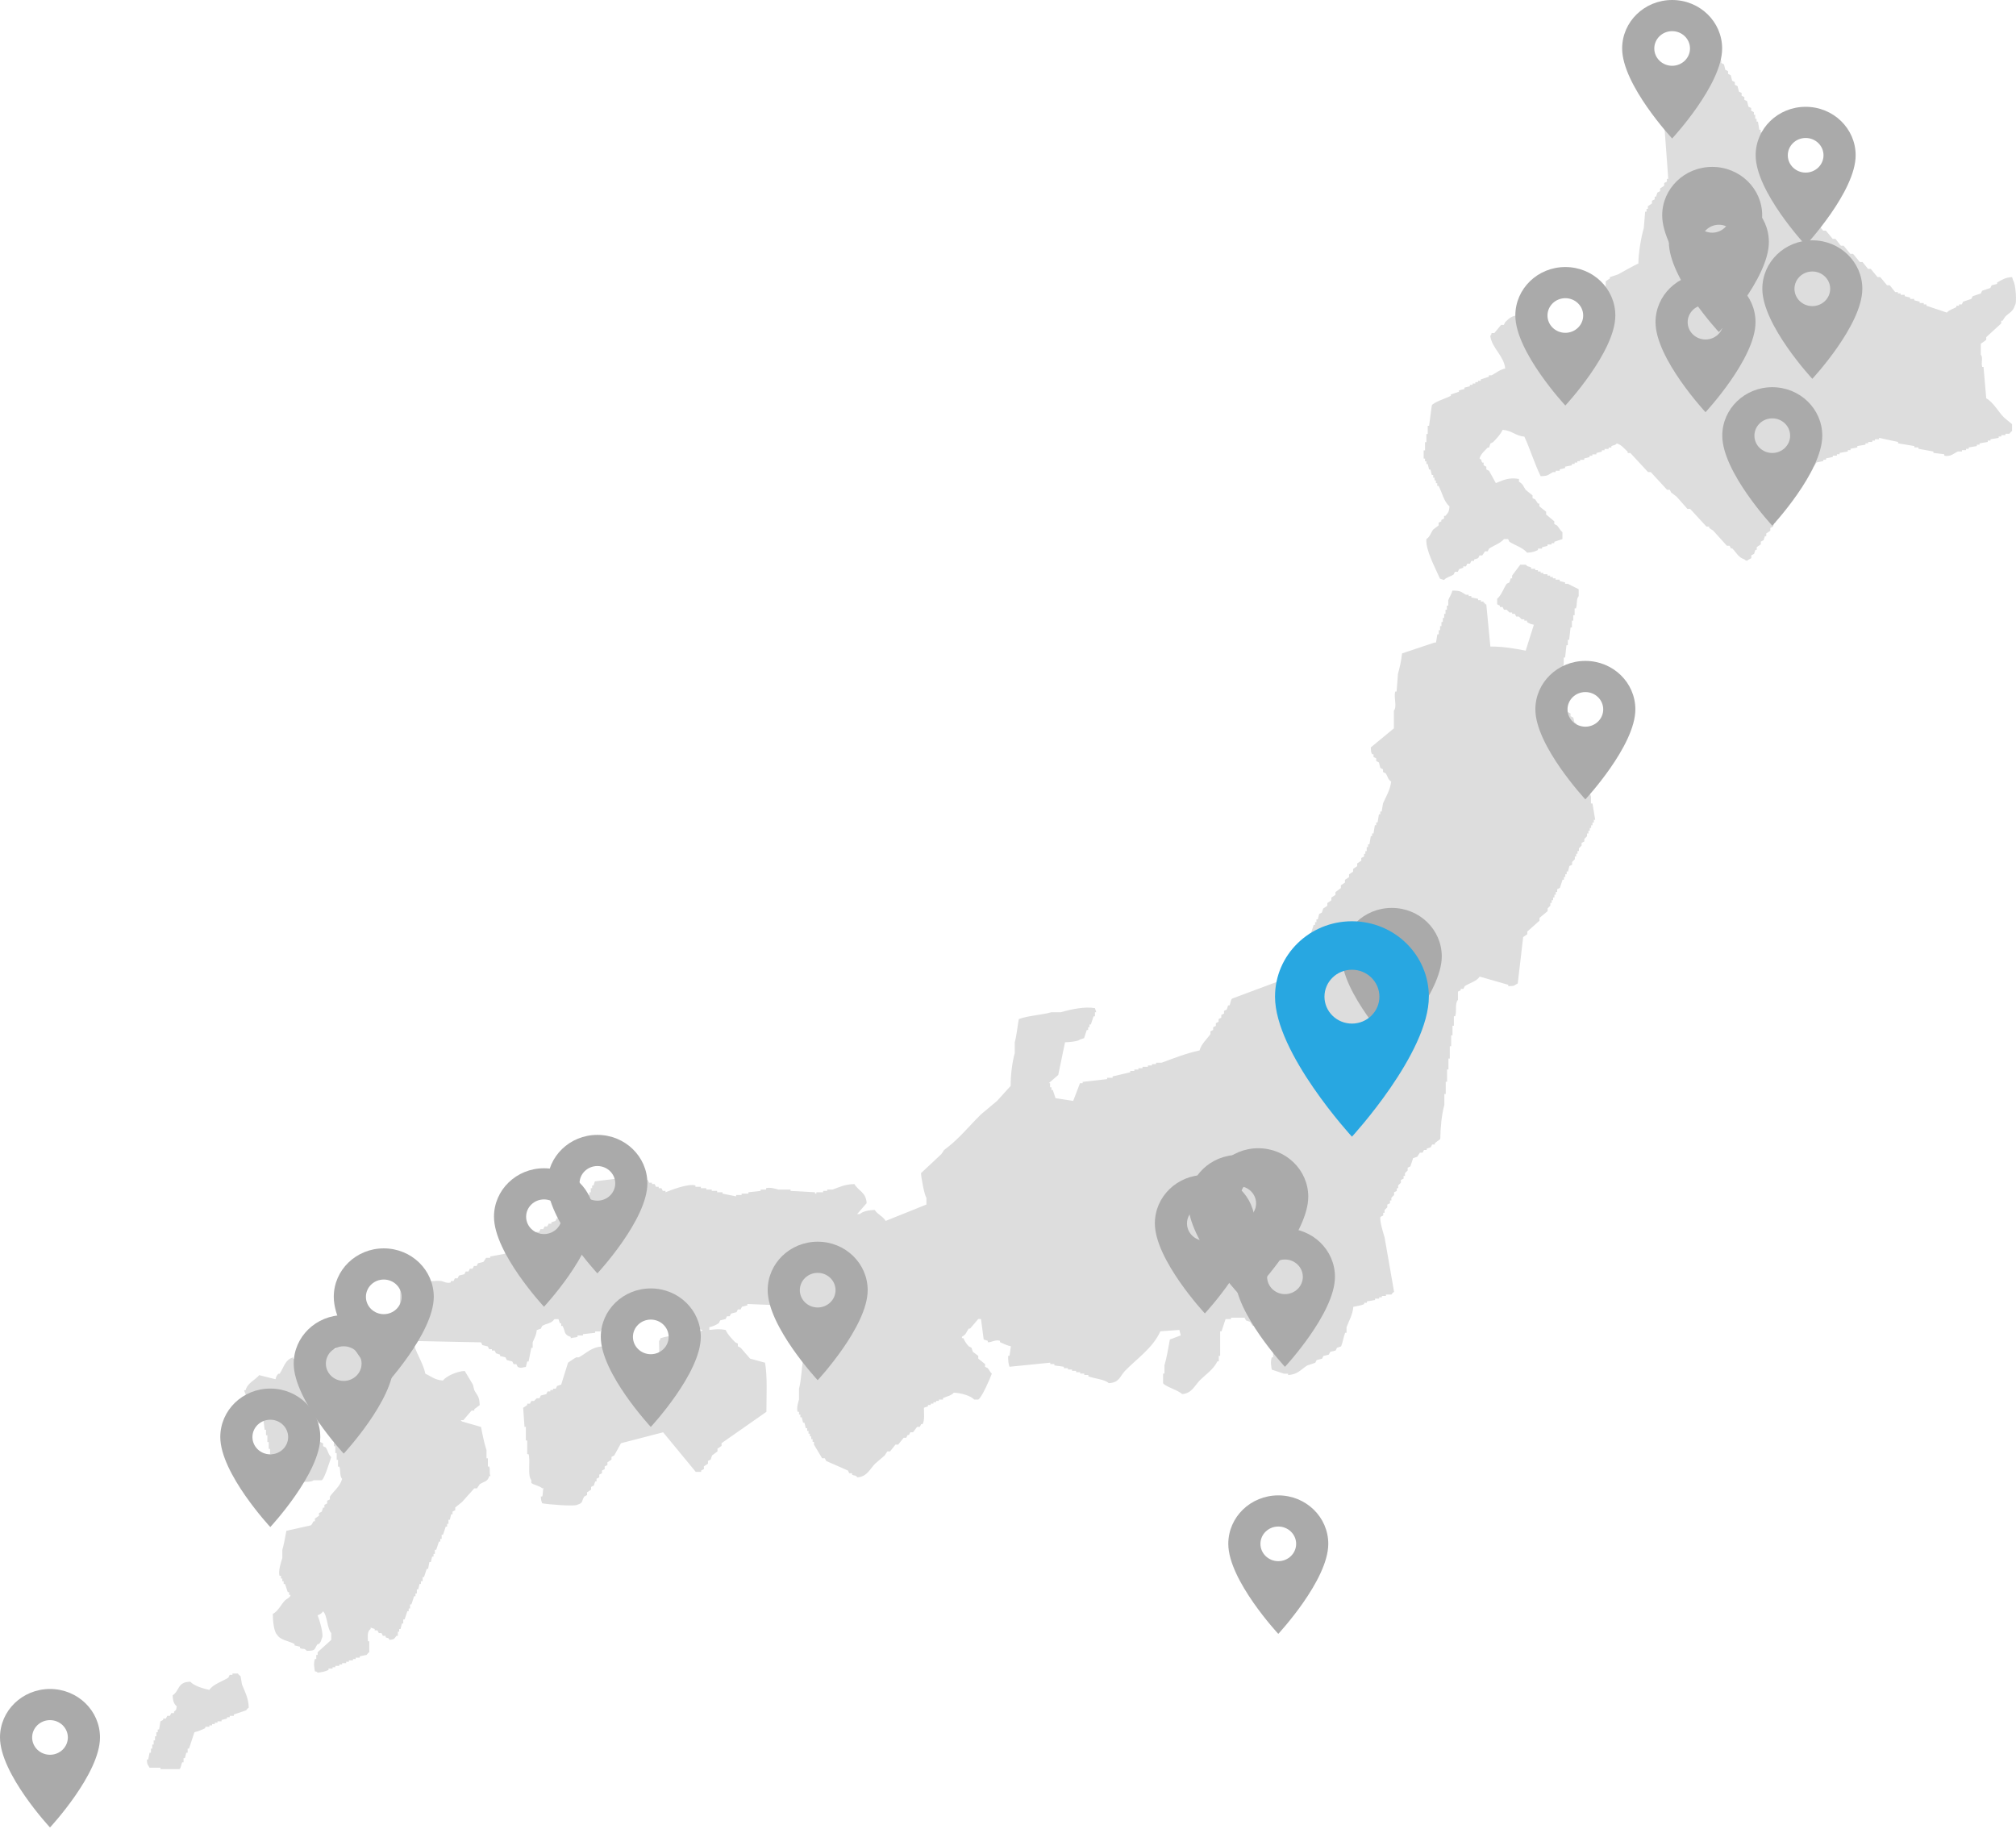 <svg width="302" height="274" viewBox="0 0 302 274" fill="none" xmlns="http://www.w3.org/2000/svg">
<path d="M297.542 50.907V50.498C298.291 49.818 299.033 49.138 299.782 48.452V48.043H299.985C300.123 47.839 300.255 47.634 300.392 47.43C300.919 46.894 301.584 46.648 301.817 45.794C302.2 45.379 301.907 42.431 301.614 42.118C301.548 41.914 301.476 41.709 301.41 41.505C300.356 41.577 299.901 41.908 299.171 42.323V42.527C298.901 42.593 298.626 42.666 298.357 42.732C298.291 42.87 298.219 43.002 298.153 43.141C297.746 43.279 297.339 43.412 296.932 43.55C296.866 43.688 296.794 43.821 296.728 43.959C296.321 44.097 295.914 44.23 295.507 44.368C295.441 44.506 295.369 44.639 295.303 44.777C294.896 44.915 294.489 45.048 294.082 45.186C294.016 45.324 293.944 45.457 293.878 45.595H293.471V45.8H293.064V46.004C292.543 46.299 292.016 46.395 291.639 46.822C290.621 46.479 289.603 46.142 288.586 45.8V45.595H288.178V45.391H287.568V45.186C287.298 45.12 287.023 45.048 286.753 44.981V44.777H286.143V44.572C285.873 44.506 285.598 44.434 285.328 44.368V44.163H284.718V43.959H284.311V43.754H283.904C283.634 43.412 283.359 43.075 283.089 42.732H282.682C282.341 42.323 282.006 41.914 281.664 41.505H281.257C280.916 41.096 280.581 40.687 280.239 40.278H279.832C279.563 39.935 279.287 39.598 279.018 39.255H278.611C278.27 38.846 277.934 38.437 277.593 38.028H277.186C276.845 37.619 276.509 37.21 276.168 36.801H275.761C275.492 36.458 275.216 36.121 274.947 35.778H274.54C274.198 35.369 273.863 34.96 273.522 34.551H273.115C272.773 34.142 272.438 33.733 272.097 33.324H271.69C271.348 32.915 271.013 32.506 270.672 32.097H270.265C269.995 31.754 269.72 31.417 269.45 31.074H269.043C268.702 30.665 268.367 30.256 268.025 29.847C267.822 29.781 267.618 29.709 267.415 29.643V29.234H267.211C267.145 28.891 267.074 28.554 267.008 28.211H266.804V27.622H266.601V27.008H266.397V26.599H266.193C266.128 26.19 266.056 25.781 265.99 25.372H265.786V24.963H265.583C265.517 24.554 265.445 24.145 265.379 23.736H265.176V23.327H264.972C264.834 22.713 264.703 22.1 264.565 21.486H264.361V21.077H264.158C264.092 20.668 264.02 20.259 263.954 19.85H263.751V19.441H263.547C263.481 19.032 263.409 18.623 263.344 18.214H263.14V17.805H262.936V17.191H262.733V16.794C262.595 16.728 262.463 16.656 262.326 16.59V16.181C262.188 16.114 262.056 16.042 261.919 15.976C261.853 15.706 261.781 15.429 261.715 15.158C261.577 15.092 261.446 15.02 261.308 14.954V14.544C261.17 14.478 261.038 14.406 260.901 14.34V13.931C260.763 13.865 260.631 13.793 260.494 13.726C260.428 13.456 260.356 13.179 260.29 12.908C260.152 12.842 260.021 12.77 259.883 12.704V12.295C259.745 12.229 259.614 12.156 259.476 12.09C259.41 11.82 259.338 11.543 259.272 11.272C259.135 11.206 259.003 11.134 258.865 11.068V10.659C258.727 10.593 258.596 10.52 258.458 10.454C258.392 10.184 258.32 9.907 258.254 9.636C258.117 9.57 257.985 9.498 257.847 9.432V9.023C257.71 8.956 257.578 8.884 257.44 8.818V8.409C257.356 8.277 257.171 8.265 257.033 8C256.159 8.06 255.77 8.235 255.201 8.614C255.135 8.752 255.063 8.884 254.997 9.023C254.728 9.089 254.453 9.161 254.183 9.227C254.117 9.365 254.045 9.498 253.98 9.636H253.572C253.507 9.774 253.435 9.907 253.369 10.045H252.962C252.896 10.184 252.824 10.316 252.758 10.454H252.351C252.285 10.593 252.213 10.725 252.147 10.863C251.944 10.929 251.74 11.002 251.537 11.068V11.272C251.267 11.338 250.992 11.411 250.723 11.477C250.657 11.615 250.585 11.748 250.519 11.886H250.112C250.046 12.024 249.974 12.156 249.908 12.295H249.501V12.499C249.298 12.638 249.094 12.77 248.89 12.908C249.232 17.54 249.567 22.172 249.908 26.797H249.705V27.207C249.567 27.273 249.435 27.345 249.298 27.411V27.82C249.094 27.959 248.89 28.091 248.687 28.229V28.638C248.549 28.704 248.417 28.776 248.28 28.843C248.214 29.047 248.142 29.252 248.076 29.456H247.873V29.865C247.735 29.931 247.603 30.004 247.465 30.07V30.479C247.262 30.617 247.058 30.75 246.855 30.888V31.297H246.651V31.706H246.448C246.382 32.524 246.31 33.342 246.244 34.16C245.843 35.538 245.442 37.836 245.43 39.472C244.382 39.959 243.346 40.584 242.376 41.108C241.969 41.246 241.562 41.378 241.155 41.517V41.721C240.951 41.86 240.748 41.992 240.544 42.13C240.478 45.264 240.407 48.392 240.341 51.526C239.934 51.664 239.526 51.797 239.119 51.935V52.14H238.509V52.344H238.102V52.549C237.527 52.843 237.126 52.663 236.677 53.162C235.946 53.072 235.557 52.886 235.048 52.549C234.982 52.41 234.91 52.278 234.844 52.14H234.437C234.372 52.001 234.3 51.869 234.234 51.731H233.827C233.761 51.592 233.689 51.46 233.623 51.322H233.216C233.15 51.183 233.078 51.051 233.012 50.913H232.605C232.539 50.774 232.468 50.642 232.402 50.504H231.995C231.929 50.365 231.857 50.233 231.791 50.094H231.384C231.318 49.956 231.246 49.824 231.18 49.685H230.773C230.707 49.547 230.635 49.415 230.57 49.276C230.366 49.21 230.163 49.138 229.959 49.072V48.867C229.169 48.338 228.037 48.013 227.516 47.231C226.415 47.279 226.061 47.706 225.481 48.254C225.415 48.392 225.343 48.525 225.277 48.663H224.87C224.529 49.072 224.193 49.481 223.852 49.89H223.445C223.325 50.299 223.475 50.064 223.241 50.299C223.481 52.158 225.307 53.307 225.481 55.201C224.624 55.388 224.097 55.875 223.445 56.224H223.038V56.428C222.631 56.567 222.224 56.699 221.816 56.837V57.042H221.409V57.247H221.002V57.451H220.595V57.656H220.188V57.86C219.918 57.926 219.643 57.998 219.374 58.065V58.269C219.104 58.335 218.829 58.407 218.559 58.474V58.678C218.152 58.816 217.745 58.949 217.338 59.087V59.292C216.733 59.617 214.746 60.248 214.488 60.723C214.35 61.746 214.219 62.769 214.081 63.785H213.877V65.012H213.674V66.239H213.47V67.466H213.267V68.694H213.47V69.103H213.674V69.512H213.877C213.943 69.782 214.015 70.059 214.081 70.33H214.285C214.35 70.6 214.422 70.877 214.488 71.148H214.692V71.557H214.895V71.966H215.099V72.375H215.302V72.784H215.506C216.063 73.837 216.272 75.118 217.134 75.846C217.081 76.718 216.913 76.802 216.524 77.277H216.32V77.686C216.182 77.752 216.051 77.825 215.913 77.891V78.095C215.775 78.161 215.644 78.234 215.506 78.3V78.709C215.236 78.913 214.961 79.118 214.692 79.322C214.308 79.858 214.231 80.393 213.674 80.754C213.53 82.384 215.021 85.085 215.709 86.679C215.913 86.745 216.117 86.817 216.32 86.883C216.691 86.444 217.248 86.396 217.745 86.065C217.811 85.927 217.883 85.795 217.949 85.656H218.38C218.446 85.518 218.517 85.386 218.583 85.247C218.787 85.181 218.99 85.109 219.194 85.043V84.838H219.601C219.667 84.7 219.739 84.568 219.805 84.429H220.212C220.278 84.291 220.35 84.159 220.415 84.02H220.823V83.816C221.026 83.75 221.23 83.677 221.433 83.611C221.499 83.473 221.571 83.341 221.637 83.202H222.044C222.182 82.998 222.313 82.793 222.451 82.589H222.858C222.924 82.45 222.996 82.318 223.062 82.18C223.828 81.668 224.714 81.428 225.301 80.748H225.912C225.977 80.886 226.049 81.019 226.115 81.157C226.959 81.686 228.151 82.047 228.762 82.793C229.528 82.739 229.827 82.661 230.39 82.384V82.18H231.001V81.975C231.27 81.909 231.546 81.837 231.815 81.771V81.566H232.426V81.362H232.833V81.157C233.24 81.019 233.647 80.886 234.054 80.748V79.725C233.719 79.449 233.533 79.022 233.24 78.703C233.102 78.637 232.971 78.564 232.833 78.498V78.089C232.426 77.746 232.019 77.41 231.611 77.067V76.658C231.27 76.387 230.935 76.11 230.594 75.84V75.43H230.39C230.252 75.226 230.121 75.022 229.983 74.817C229.845 74.751 229.713 74.679 229.576 74.612V74.203C229.235 73.933 228.899 73.656 228.558 73.385C228.133 72.79 228.241 72.573 227.54 72.158V71.749C226.109 71.491 225.289 71.864 224.08 72.363C223.738 71.749 223.403 71.136 223.062 70.522C222.924 70.456 222.792 70.384 222.655 70.318V69.909C222.517 69.842 222.385 69.77 222.247 69.704V69.295H222.044C221.768 68.838 222.128 69.012 221.637 68.681C221.828 67.978 222.415 67.52 222.858 67.045H223.062C223.128 66.841 223.199 66.636 223.265 66.432C223.403 66.366 223.535 66.293 223.672 66.227C224.199 65.668 224.75 65.126 225.097 64.387C226.51 64.489 227.007 65.283 228.354 65.409C229.217 67.274 229.893 69.506 230.797 71.334C232.06 71.28 231.869 71.118 232.629 70.721H233.036V70.516H233.647V70.312C233.916 70.245 234.192 70.173 234.461 70.107V69.903C234.803 69.836 235.138 69.764 235.479 69.698V69.493H235.886V69.289H236.293V69.085H236.701V68.88H237.311V68.675C237.581 68.609 237.856 68.537 238.125 68.471V68.266H238.533V68.062H239.143V67.857C239.413 67.791 239.688 67.719 239.958 67.653V67.448H240.365V67.244H240.975V67.039H241.383V66.835C241.802 66.606 241.873 66.787 242.197 66.426C242.933 66.63 243.304 67.214 243.825 67.653V67.857H244.232C245.113 68.808 245.999 69.764 246.879 70.715H247.286C248.1 71.599 248.914 72.483 249.729 73.367H250.136C250.202 73.506 250.273 73.638 250.339 73.776C250.609 73.981 250.884 74.185 251.154 74.39C251.698 75.004 252.237 75.617 252.782 76.231H253.189C254.004 77.115 254.818 77.999 255.632 78.883H256.039V79.088C256.243 79.226 256.446 79.359 256.65 79.497C257.326 80.243 258.009 80.995 258.685 81.746H259.093C259.158 81.885 259.23 82.017 259.296 82.156H259.5C260.086 82.727 260.416 83.539 261.332 83.792C261.565 84.02 261.332 83.876 261.739 83.996C261.943 83.744 262.23 83.744 262.35 83.587V83.178C262.487 83.112 262.619 83.04 262.757 82.974C262.823 82.769 262.894 82.565 262.96 82.36H263.164V81.951C263.367 81.813 263.571 81.68 263.775 81.542V81.133C263.912 81.067 264.044 80.995 264.182 80.928C264.248 80.724 264.319 80.519 264.385 80.315H264.589V79.906C264.792 79.767 264.996 79.635 265.2 79.497V79.088C265.337 79.022 265.469 78.949 265.607 78.883C265.673 78.679 265.744 78.474 265.81 78.27H266.014V77.861C266.151 77.794 266.283 77.722 266.421 77.656V77.247C266.624 77.109 266.828 76.977 267.032 76.838V76.429C267.169 76.363 267.301 76.291 267.439 76.225C267.505 76.02 267.576 75.816 267.642 75.611H267.846V75.202C267.984 75.136 268.115 75.064 268.253 74.998V74.588C268.457 74.45 268.66 74.318 268.864 74.179V73.77C269.001 73.704 269.133 73.632 269.271 73.566C269.337 73.361 269.409 73.157 269.474 72.952H269.678V72.543C269.882 72.405 270.085 72.273 270.289 72.134V71.725C270.426 71.659 270.558 71.587 270.696 71.521C270.762 71.316 270.833 71.112 270.899 70.907H271.103V70.498C271.241 70.432 271.372 70.36 271.51 70.293V69.885H271.714C271.851 69.68 271.983 69.475 272.121 69.271C272.462 69.205 272.797 69.133 273.139 69.066V68.862H273.546V68.657C273.887 68.591 274.222 68.519 274.563 68.453V68.248H275.174V68.044H275.581V67.839C275.988 67.773 276.396 67.701 276.803 67.635V67.43H277.21V67.226C277.551 67.16 277.886 67.087 278.228 67.021V66.817C278.635 66.751 279.042 66.678 279.449 66.612V66.408H279.856V66.203H280.467V65.999H280.874V65.794H281.485V65.59C282.437 65.794 283.383 65.999 284.335 66.203V66.408C285.149 66.546 285.963 66.678 286.777 66.817V67.021H287.388V67.226C288.136 67.364 288.879 67.496 289.627 67.635V67.839C290.172 67.906 290.711 67.978 291.256 68.044V68.248C292.172 68.501 292.771 67.839 293.291 67.635H293.902V67.43H294.513V67.226H294.92V67.021C295.327 66.955 295.734 66.883 296.141 66.817V66.612H296.548V66.408C296.956 66.342 297.363 66.269 297.77 66.203V65.999H298.177V65.794C298.584 65.728 298.991 65.656 299.398 65.59V65.385H299.805V65.181H300.416V64.976H301.003C301.039 64.958 301.212 64.669 301.41 64.567V63.544C301.003 63.202 300.596 62.865 300.189 62.522C299.321 61.65 298.632 60.278 297.542 59.665C297.405 58.101 297.273 56.531 297.135 54.967H296.932C296.74 54.293 297.099 53.559 296.728 53.126V51.49C297.003 51.316 297.273 51.111 297.542 50.907ZM238.323 120.358V119.336C237.868 117.886 237.551 115.913 237.102 114.433C236.76 112.388 236.425 110.349 236.084 108.304H235.88C235.814 108.033 235.743 107.756 235.677 107.486C235.539 107.419 235.407 107.347 235.27 107.281V106.872C235.132 106.806 235 106.734 234.862 106.668C234.797 106.397 234.725 106.12 234.659 105.849C234.521 105.783 234.389 105.711 234.252 105.645V105.236C234.072 104.923 233.539 104.207 233.234 104.009C233.33 102.427 233.833 100.815 234.252 99.515V98.493H234.455C234.521 97.879 234.593 97.266 234.659 96.652H234.862V95.834H235.066C235.132 95.221 235.204 94.607 235.27 93.993H235.473V92.971H235.677V92.153H235.88V91.13H236.084C236.299 90.475 236.096 89.747 236.491 89.29V88.267C235.946 87.996 235.407 87.72 234.862 87.449H234.455V87.244C234.186 87.178 233.91 87.106 233.641 87.04V86.835H233.03V86.631H232.623V86.426H232.216V86.222H231.809V86.017H231.198V85.813H230.791V85.608H230.384V85.404H229.977V85.199H229.366V84.995C228.917 84.766 228.917 84.977 228.552 84.586H227.738C227.331 85.133 226.923 85.674 226.516 86.222V86.631H226.313C226.247 86.835 226.175 87.04 226.109 87.244C225.971 87.311 225.84 87.383 225.702 87.449C225.187 88.219 224.954 89.103 224.277 89.699V90.517C224.415 90.583 224.547 90.655 224.684 90.721V90.926H225.091C225.157 91.064 225.229 91.196 225.295 91.335H225.702L226.109 91.744H226.516V91.948H226.923C226.989 92.087 227.061 92.219 227.127 92.357H227.534L227.941 92.766H228.348V92.971H228.756V93.175C229.067 93.392 229.33 93.5 229.773 93.584C229.366 94.878 228.959 96.171 228.552 97.464C226.935 97.151 225.115 96.827 223.259 96.851C223.056 94.739 222.852 92.628 222.649 90.517H222.445V90.312H222.241V90.108H221.834V89.903H221.427V89.699C221.086 89.632 220.751 89.56 220.409 89.494V89.29H220.002V89.085H219.595C218.799 88.658 218.925 88.466 217.559 88.472C217.434 89.043 217.116 89.446 216.949 89.903V90.721H216.745V91.335H216.542V91.948H216.338V92.562H216.135V93.175H215.931V93.789H215.727V94.403H215.524V95.016H215.32C215.254 95.425 215.183 95.834 215.117 96.243H214.913C213.285 96.791 211.656 97.332 210.028 97.879C209.932 98.878 209.662 100.093 209.417 100.941C209.351 101.825 209.279 102.71 209.213 103.594H209.01C208.752 104.496 209.321 105.849 208.806 106.451V109.104C207.651 110.054 206.501 111.011 205.346 111.961C205.382 112.478 205.352 112.683 205.549 112.984H205.753V113.393C205.89 113.459 206.022 113.531 206.16 113.597V114.006C206.298 114.072 206.429 114.144 206.567 114.211C206.633 114.481 206.705 114.758 206.771 115.029C206.908 115.095 207.04 115.167 207.178 115.233V115.642C207.315 115.708 207.447 115.781 207.585 115.847C207.92 116.352 207.89 116.743 208.399 117.074C208.249 118.355 207.603 119.36 207.178 120.34C207.112 120.749 207.04 121.158 206.974 121.567H206.771V121.976H206.567C206.501 122.385 206.429 122.794 206.363 123.203H206.16V123.612H205.956C205.89 124.021 205.819 124.43 205.753 124.84H205.549V125.249H205.346C205.28 125.658 205.208 126.067 205.142 126.476H204.939V126.885H204.735V127.498H204.531V127.907H204.328V128.316C204.19 128.382 204.058 128.455 203.921 128.521V128.93C203.717 129.068 203.514 129.201 203.31 129.339V129.748C203.106 129.886 202.903 130.019 202.699 130.157V130.566C202.496 130.704 202.292 130.837 202.089 130.975V131.384C201.885 131.522 201.681 131.655 201.478 131.793V132.202C201.274 132.34 201.071 132.473 200.867 132.611V133.02C200.598 133.225 200.322 133.429 200.053 133.634V134.043C199.849 134.181 199.646 134.313 199.442 134.452V134.861C199.239 134.999 199.035 135.132 198.832 135.27V135.679C198.628 135.817 198.424 135.95 198.221 136.088C198.155 136.292 198.083 136.497 198.017 136.702C197.88 136.768 197.748 136.84 197.61 136.906C197.544 137.177 197.472 137.453 197.407 137.724H197.203V138.133H196.999V138.542H196.796C196.658 138.951 196.527 139.36 196.389 139.769H196.185V140.383H195.982V140.792H195.778V141.201H195.575V141.61H195.371C195.233 142.019 195.102 142.428 194.964 142.837H194.76V143.451H194.557V143.86H194.353V144.269C194.012 144.912 193.503 145.466 193.335 146.314C190.42 147.403 187.504 148.491 184.582 149.58C184.319 149.779 184.355 150.326 184.175 150.603H183.971C183.906 150.807 183.834 151.012 183.768 151.216C183.63 151.282 183.498 151.355 183.361 151.421V151.83C183.223 151.896 183.091 151.968 182.954 152.034V152.443C182.816 152.509 182.684 152.582 182.546 152.648V153.057C182.409 153.123 182.277 153.195 182.139 153.261V153.67C182.002 153.737 181.87 153.809 181.732 153.875V154.284C181.594 154.35 181.463 154.422 181.325 154.488V154.898C180.834 155.631 179.948 156.359 179.697 157.352C177.727 157.755 175.751 158.555 173.997 159.192H173.182V159.397H172.572V159.601H171.961V159.806H171.147V160.01H170.536V160.215H169.925V160.419H169.315V160.624C168.435 160.829 167.549 161.033 166.668 161.238V161.442H165.854V161.647C164.633 161.785 163.411 161.917 162.19 162.056V162.26H161.783C161.442 163.144 161.106 164.029 160.765 164.913C159.885 164.775 158.999 164.642 158.119 164.504C157.981 164.095 157.849 163.686 157.712 163.277H157.508V162.868H157.304V162.254H157.101C157.574 161.845 158.053 161.436 158.526 161.027C158.867 159.391 159.202 157.761 159.544 156.125C160.166 156.119 161.472 156.004 161.783 155.716C161.986 155.649 162.19 155.577 162.394 155.511C162.531 155.102 162.663 154.693 162.801 154.284H163.004V153.875H163.208V153.466H163.411C163.549 153.057 163.681 152.648 163.818 152.239H164.022V151.625H164.226C164.16 151.421 164.088 151.216 164.022 151.012C162.465 150.753 160.43 151.186 158.933 151.625H157.508C156.071 152.046 154.006 152.131 152.622 152.648C152.419 153.707 152.293 155.156 152.012 156.119V157.755C151.641 159.048 151.383 161.039 151.401 162.657C150.725 163.409 150.042 164.155 149.365 164.907C148.551 165.587 147.737 166.266 146.923 166.952C145.103 168.763 143.534 170.736 141.426 172.263C141.289 172.468 141.157 172.672 141.019 172.877C140.001 173.827 138.984 174.784 137.966 175.734C137.996 176.444 138.487 179.085 138.78 179.41V180.432C136.744 181.25 134.709 182.068 132.673 182.886C132.254 182.17 131.464 181.942 131.045 181.25C130.206 181.256 129.207 181.449 128.805 181.864H128.398C128.871 181.316 129.35 180.775 129.823 180.228C129.733 178.573 128.62 178.429 127.991 177.37C126.566 177.394 125.734 177.828 124.734 178.188H123.92V178.393H123.309V178.597H122.291V178.802H122.088V178.597C120.866 178.531 119.645 178.459 118.424 178.393V178.188H116.592C116.292 178.104 115.364 177.803 114.759 177.984V178.188H113.945V178.393C113.335 178.459 112.724 178.531 112.113 178.597V178.802H111.095V179.007H110.281V179.211C109.605 179.073 108.922 178.94 108.245 178.802V178.597H107.431V178.393H106.617V178.188H105.803V177.984H104.988V177.779H104.174V177.575C103.067 177.244 100.42 178.303 99.696 178.597V178.393H99.289C99.223 178.255 99.151 178.122 99.085 177.984H98.678V177.779H98.271C98.205 177.641 98.133 177.509 98.067 177.37H97.66V177.166H97.253C97.187 177.027 97.115 176.895 97.049 176.757C96.78 176.691 96.505 176.618 96.235 176.552C96.169 176.414 96.097 176.282 96.032 176.143C95.463 175.885 94.271 176.27 93.996 176.348C92.367 176.552 90.739 176.757 89.11 176.961C89.044 177.166 88.973 177.37 88.907 177.575H88.703V177.984H88.5V178.597H88.296V179.007H88.093V179.62C87.889 179.686 87.685 179.758 87.482 179.825C87.416 179.963 87.344 180.095 87.278 180.234C87.075 180.3 86.871 180.372 86.668 180.438V180.643H86.26C86.195 180.781 86.123 180.913 86.057 181.052C85.787 181.118 85.512 181.19 85.243 181.256C85.177 181.395 85.105 181.527 85.039 181.665H84.632C84.566 181.804 84.494 181.936 84.428 182.074H84.021C83.955 182.213 83.884 182.345 83.818 182.483H83.411C83.345 182.622 83.273 182.754 83.207 182.892C83.003 182.958 82.8 183.031 82.596 183.097V183.301H82.189C82.123 183.44 82.052 183.572 81.986 183.71H81.579C81.513 183.849 81.441 183.981 81.375 184.119H80.968C80.902 184.258 80.83 184.39 80.764 184.528H80.357C80.291 184.667 80.219 184.799 80.154 184.938C79.884 185.004 79.609 185.076 79.339 185.142V185.347C79.136 185.413 78.932 185.485 78.729 185.551C78.663 185.689 78.591 185.822 78.525 185.96H78.118C78.052 186.098 77.98 186.231 77.914 186.369H77.507C77.441 186.507 77.37 186.64 77.304 186.778H76.897C76.831 186.916 76.759 187.049 76.693 187.187H76.286C76.22 187.326 76.148 187.458 76.082 187.596H75.675V187.801C74.927 187.939 74.184 188.071 73.436 188.21V188.414H72.825C72.688 188.619 72.556 188.823 72.418 189.028C72.149 189.094 71.873 189.166 71.604 189.232C71.538 189.371 71.466 189.503 71.4 189.641H70.993C70.927 189.78 70.856 189.912 70.79 190.05H70.382C70.317 190.189 70.245 190.321 70.179 190.459H69.772C69.706 190.598 69.634 190.73 69.568 190.869C69.299 190.935 69.023 191.007 68.754 191.073C68.688 191.211 68.616 191.344 68.55 191.482H68.143C68.077 191.62 68.005 191.753 67.94 191.891H67.533V192.096C66.994 192.3 66.383 191.939 66.108 191.891C65.234 191.747 63.797 192.174 63.258 191.687C62.168 191.675 60.779 191.602 60.001 191.891C59.935 194.345 59.863 196.793 59.797 199.242C58.959 199.26 57.211 199.464 56.744 199.037H53.487C53.421 199.176 53.349 199.308 53.283 199.446H52.876C52.535 199.855 52.199 200.264 51.858 200.673H51.451C51.044 201.148 50.637 201.624 50.23 202.105H49.822C49.481 202.514 49.146 202.923 48.805 203.332H48.398V203.537C47.937 203.928 47.637 204.379 46.973 204.559V204.764C46.296 204.493 45.614 204.216 44.937 203.946V203.741H44.53V203.537H43.919V203.332C42.71 203.639 42.506 204.878 41.883 205.786H41.68C41.446 206.087 41.38 206.141 41.273 206.604C40.459 206.4 39.644 206.195 38.83 205.991C38.201 206.743 37.076 207.152 36.794 208.24H36.591C36.537 208.403 37.1 209.522 37.202 209.672C37.405 209.81 37.609 209.943 37.812 210.081V210.49C37.95 210.556 38.082 210.628 38.219 210.695V211.104C38.357 211.17 38.489 211.242 38.626 211.308V211.717C38.83 211.856 39.033 211.988 39.237 212.126V212.535H39.441C39.507 213.083 39.578 213.624 39.644 214.171H39.848V214.99H40.051V216.012H40.255V217.035H40.459V217.853H40.662V218.875H40.866C40.931 219.218 41.003 219.555 41.069 219.898H41.476V220.102C41.716 220.187 43.68 219.158 44.326 219.08C44.308 220.493 44.26 221.035 44.733 221.937C45.434 221.955 46.601 222.075 46.973 221.733H48.194C48.619 221.522 49.397 218.881 49.619 218.262C49.182 217.895 49.134 217.323 48.805 216.83C48.667 216.764 48.535 216.692 48.398 216.626V216.217C48.26 216.15 48.128 216.078 47.99 216.012C47.458 215.212 47.344 214.544 47.38 213.155H49.008V213.359H49.212C49.278 213.702 49.349 214.039 49.415 214.382H49.619V214.996H49.822V215.814H50.026V216.632H50.23V217.654H50.433V218.677H50.637V219.699H50.84C51.056 220.355 50.858 221.077 51.247 221.54C50.954 222.653 49.966 223.369 49.415 224.193V224.602C49.278 224.668 49.146 224.74 49.008 224.806V225.215C48.87 225.282 48.739 225.354 48.601 225.42V225.829H48.398C48.332 226.033 48.26 226.238 48.194 226.443C48.056 226.509 47.925 226.581 47.787 226.647V227.056C47.583 227.194 47.38 227.327 47.176 227.465V227.874H46.973C46.781 228.127 46.823 228.271 46.565 228.488C45.344 228.758 44.123 229.035 42.901 229.306C42.746 230.184 42.524 231.375 42.291 232.163V233.39C42.159 233.823 41.626 235.339 41.883 236.043H42.087V236.452H42.291V236.861H42.494V237.27H42.698C42.835 237.679 42.967 238.088 43.105 238.497H43.308V238.906H43.512C43.56 239.255 42.871 239.538 42.698 239.724C42.045 240.416 41.728 241.27 40.866 241.769C40.866 242.714 41.015 244.374 41.476 244.831C42.003 245.721 43.195 245.763 44.123 246.263V246.467C44.392 246.533 44.667 246.605 44.937 246.672V246.876C45.5 247.135 45.482 246.78 45.955 247.285C47.38 247.291 47.026 247.051 47.583 246.263H47.787C48.02 245.968 48.092 245.902 48.194 245.445C48.589 244.975 47.835 242.599 47.583 241.974C47.966 241.793 48.176 241.709 48.398 241.36C49.062 242.022 48.99 243.959 49.619 244.626V245.649C48.942 246.263 48.26 246.876 47.583 247.49V247.899H47.38V248.512H47.176C46.937 249.222 47.098 249.848 47.176 250.353C47.583 250.473 47.35 250.323 47.583 250.557C48.23 250.485 48.685 250.395 49.212 250.148V249.944H49.822V249.739H50.23V249.535H50.84V249.33H51.247V249.126H51.858V248.921H52.265V248.717H52.876V248.512H53.283V248.308H53.894V248.103C54.235 248.037 54.57 247.965 54.912 247.899C54.959 247.875 55.109 247.598 55.319 247.49V245.854H55.115C55.085 244.993 55.013 244.356 55.522 244.013V243.808C55.726 243.875 55.929 243.947 56.133 244.013V244.217H56.54C56.606 244.356 56.678 244.488 56.744 244.626H57.151C57.217 244.765 57.288 244.897 57.354 245.035H57.761V245.24C58.211 245.517 58.049 245.15 58.372 245.649C59.115 245.559 59.049 245.475 59.39 245.035H59.593V244.422H59.797V244.013H60.001C60.066 243.742 60.138 243.466 60.204 243.195H60.408V242.581H60.611C60.749 242.172 60.881 241.763 61.019 241.354H61.222V240.945H61.426V240.332H61.629C61.767 239.923 61.899 239.514 62.036 239.105H62.24V238.695H62.444V238.082H62.647C62.713 237.811 62.785 237.535 62.851 237.264H63.054V236.855H63.312V236.241H63.515C63.653 235.832 63.785 235.423 63.922 235.014H64.126C64.192 234.671 64.264 234.334 64.329 233.992H64.533C64.599 233.721 64.671 233.444 64.737 233.173H64.94V232.764H65.144V232.151H65.347C65.485 231.742 65.617 231.333 65.754 230.924H65.958V230.515H66.162V229.901H66.365C66.503 229.492 66.635 229.083 66.772 228.674H66.976V228.265H67.179V227.652H67.383C67.449 227.381 67.521 227.104 67.586 226.833H67.79V226.424C67.928 226.358 68.059 226.286 68.197 226.22V225.811C68.538 225.54 68.874 225.263 69.215 224.993C69.826 224.313 70.436 223.633 71.047 222.948H71.454C71.592 222.743 71.724 222.539 71.861 222.334C72.508 221.883 73.053 222.003 73.286 221.107H73.49C73.238 220.716 73.478 220.247 73.286 219.675H73.083V218.448H72.879V217.221C72.55 216.247 72.251 214.803 72.065 213.75C71.113 213.48 70.167 213.203 69.215 212.932L69.011 212.728H69.418C69.826 212.253 70.233 211.777 70.64 211.296H71.047V211.092C71.317 210.887 71.592 210.683 71.861 210.478C71.807 209.101 71.496 209.083 71.047 208.228C70.981 207.958 70.909 207.681 70.844 207.41C70.436 206.731 70.029 206.051 69.622 205.365C68.514 205.383 66.772 206.165 66.365 206.797C65.144 206.725 64.611 206.177 63.719 205.774C63.342 203.994 62.222 202.622 61.887 200.872C65.275 200.938 68.67 201.01 72.059 201.076C72.125 201.215 72.197 201.347 72.262 201.485C72.532 201.551 72.807 201.624 73.077 201.69C73.143 201.828 73.214 201.961 73.28 202.099H73.687V202.303H74.094C74.16 202.442 74.232 202.574 74.298 202.712C74.502 202.779 74.705 202.851 74.909 202.917V203.122C75.178 203.188 75.454 203.26 75.723 203.326C75.789 203.464 75.861 203.597 75.927 203.735C76.196 203.801 76.471 203.873 76.741 203.94C76.807 204.078 76.879 204.21 76.944 204.349H77.352C77.417 204.487 77.489 204.619 77.555 204.758C78.076 205.022 78.322 204.794 78.776 204.758C78.842 204.487 78.914 204.21 78.98 203.94H79.184C79.321 203.26 79.453 202.58 79.591 201.894H79.794V201.076C79.998 200.511 80.345 200.036 80.405 199.236C80.609 199.169 80.812 199.097 81.016 199.031C81.082 198.893 81.153 198.76 81.219 198.622C81.908 198.189 82.584 198.303 83.051 197.6H83.662C83.728 197.804 83.8 198.009 83.866 198.213H84.069V198.622H84.273C84.728 199.458 84.422 199.939 85.494 200.258V200.463C85.823 200.336 86.081 200.397 86.512 200.258V200.054H87.326V199.849C87.937 199.783 88.548 199.711 89.158 199.645V199.44H89.972V199.236H90.787V199.031H91.601V198.827H92.415V198.622H93.433V198.418H94.247V198.213H95.062C96.271 197.804 97.498 197.401 99.133 197.395C100.013 197.329 100.899 197.257 101.779 197.191V197.395H102.186C102.252 197.533 102.324 197.666 102.39 197.804C102.659 197.87 102.935 197.942 103.204 198.009C103.27 198.147 103.342 198.279 103.408 198.418H103.815C104.3 198.688 104.605 199.067 105.24 199.236C104.701 199.735 103.845 199.392 103.001 199.645C101.797 200.006 100.115 200.054 98.929 200.463C98.81 200.872 98.959 200.637 98.726 200.872C98.738 202.129 98.864 203.825 98.522 204.752C97.546 204.77 94.301 204.962 93.84 204.547H92.212C92.146 204.343 92.074 204.138 92.008 203.934C91.871 203.867 91.739 203.795 91.601 203.729V203.32C91.397 203.182 91.194 203.049 90.99 202.911V202.502C90.853 202.436 90.721 202.364 90.583 202.297C90.517 202.093 90.445 201.888 90.38 201.684C88.596 201.744 87.889 202.688 86.716 203.32H86.308C86.189 203.386 85.141 204.06 85.087 204.138C84.746 205.227 84.41 206.316 84.069 207.404C83.866 207.471 83.662 207.543 83.459 207.609C83.393 207.747 83.321 207.88 83.255 208.018H82.848V208.222H82.441V208.427H82.034C81.968 208.565 81.896 208.698 81.83 208.836C81.561 208.902 81.285 208.974 81.016 209.04C80.95 209.179 80.878 209.311 80.812 209.45H80.405L79.998 209.859H79.591C79.525 209.997 79.453 210.129 79.387 210.268H78.98V210.472C78.776 210.61 78.573 210.743 78.369 210.881C78.435 211.831 78.507 212.788 78.573 213.738H78.776V215.784H78.98V217.829H79.184C79.489 218.923 78.986 221.005 79.591 221.708V222.118C79.746 222.376 80.878 222.575 81.219 222.936H81.423C81.285 223.194 81.351 223.946 81.219 224.163H81.016C81.04 224.698 81.094 224.854 81.219 225.185C82.004 225.342 86.165 225.703 86.512 225.39C87.41 225.131 87.105 224.794 87.53 224.163C87.668 224.097 87.799 224.024 87.937 223.958V223.549C88.141 223.411 88.344 223.278 88.548 223.14V222.731C88.685 222.665 88.817 222.593 88.955 222.527C89.021 222.322 89.092 222.118 89.158 221.913H89.362V221.504C89.499 221.438 89.631 221.366 89.769 221.299V220.89C89.907 220.824 90.038 220.752 90.176 220.686V220.277C90.314 220.211 90.445 220.139 90.583 220.072V219.663C90.721 219.597 90.853 219.525 90.99 219.459V219.05C91.194 218.911 91.397 218.779 91.601 218.641V218.232C91.739 218.166 91.871 218.093 92.008 218.027C92.349 217.414 92.685 216.8 93.026 216.187C95.127 215.639 97.229 215.098 99.337 214.55C100.965 216.523 102.594 218.502 104.222 220.475H105.036V220.271C105.174 220.205 105.306 220.133 105.443 220.066V219.657C105.647 219.519 105.851 219.387 106.054 219.248V218.839C106.192 218.773 106.324 218.701 106.461 218.635C106.527 218.43 106.599 218.226 106.665 218.021C106.934 217.817 107.21 217.612 107.479 217.408V216.999C107.683 216.86 107.886 216.728 108.09 216.59V216.181C110.329 214.617 112.568 213.047 114.807 211.483C114.807 209.083 114.975 206.201 114.604 204.126C113.855 203.922 113.113 203.717 112.365 203.512C111.892 202.965 111.413 202.424 110.94 201.876C110.802 201.81 110.67 201.738 110.533 201.672V201.263C110.395 201.197 110.263 201.124 110.125 201.058C109.599 200.499 109.042 199.958 108.7 199.218C107.737 199.037 107.24 199.115 106.258 199.218V198.809C106.826 198.676 107.228 198.496 107.683 198.195C107.748 198.057 107.82 197.924 107.886 197.786C108.156 197.72 108.431 197.648 108.7 197.581C108.766 197.443 108.838 197.311 108.904 197.172H109.311C109.377 197.034 109.449 196.902 109.515 196.763C109.784 196.697 110.06 196.625 110.329 196.559C110.395 196.421 110.467 196.288 110.533 196.15H110.94C111.006 196.012 111.077 195.879 111.143 195.741C111.413 195.675 111.688 195.602 111.957 195.536V195.332C113.652 195.398 115.352 195.47 117.047 195.536C117.316 195.873 117.753 196.06 118.064 196.354C118.13 196.493 118.202 196.625 118.268 196.763H118.675C118.945 197.106 119.22 197.443 119.489 197.786H119.896C120.411 198.159 120.292 198.598 121.118 198.809C121.477 199.127 124.531 198.827 125.596 198.809V199.627C125.351 199.825 125.189 200.288 124.986 200.445H124.578C124.513 200.583 124.441 200.715 124.375 200.854H124.171C124.105 200.992 124.034 201.124 123.968 201.263H123.561C123.423 201.467 123.291 201.672 123.154 201.876H122.746C122.609 202.081 122.477 202.285 122.339 202.49H121.932C121.729 202.761 121.525 203.037 121.321 203.308C120.89 203.627 121.112 203.103 120.711 203.717H120.304C120.07 205.004 120.034 206.809 119.693 208.006V209.642C119.615 209.919 119.28 210.899 119.489 211.483H119.693V211.892H119.896V212.301H120.1C120.166 212.571 120.238 212.848 120.304 213.119H120.507C120.573 213.389 120.645 213.666 120.711 213.937H120.914V214.346H121.118V214.755H121.321V215.164H121.525V215.573H121.729V215.982H121.932V216.391C122.339 217.071 122.746 217.75 123.154 218.436H123.561C123.627 218.575 123.698 218.707 123.764 218.845C124.848 219.32 125.938 219.802 127.021 220.277C127.087 220.415 127.159 220.548 127.225 220.686H127.632V220.89C128.051 221.125 128.087 220.89 128.446 221.299C129.889 221.209 130.32 220.03 131.093 219.254C131.566 218.845 132.044 218.436 132.517 218.027C132.655 217.823 132.787 217.618 132.925 217.414H133.332C133.601 217.071 133.877 216.734 134.146 216.391H134.553C134.823 216.048 135.098 215.711 135.367 215.368H135.757C135.822 215.23 135.894 215.098 135.96 214.959H136.164C136.23 214.821 136.301 214.689 136.367 214.55H136.774C136.978 214.28 137.182 214.003 137.385 213.732H137.792C137.858 213.594 137.93 213.462 137.996 213.323H138.199C138.535 212.812 138.409 211.681 138.403 210.869C138.606 210.803 138.81 210.731 139.014 210.665V210.46H139.421V210.256H139.828V210.051H140.235V209.846H140.642V209.642H141.253V209.437C141.869 209.137 142.45 209.101 142.881 208.619C143.923 208.637 145.462 209.095 145.935 209.642H146.545C147.06 209.395 148.312 206.502 148.581 205.762C148.306 205.54 148.204 205.203 147.97 204.944C147.833 204.878 147.701 204.806 147.563 204.74V204.331C147.222 204.06 146.887 203.783 146.545 203.512V203.103C146.276 202.899 146.001 202.694 145.731 202.49C145.665 202.285 145.594 202.081 145.528 201.876C145.39 201.81 145.258 201.738 145.121 201.672C144.785 201.317 144.522 200.92 144.306 200.445H144.103V200.24C144.803 199.837 144.695 199.603 145.121 199.013H145.324C145.731 198.538 146.138 198.063 146.545 197.581H146.953C147.09 198.604 147.222 199.627 147.36 200.643C147.563 200.709 147.767 200.782 147.97 200.848V201.052C148.413 201.161 149.102 200.595 149.802 200.848V201.052C150.341 201.293 150.868 201.552 151.431 201.666C151.365 202.141 151.293 202.622 151.227 203.097H151.024C151.018 203.831 151.048 204.258 151.227 204.734C153.263 204.529 155.299 204.325 157.334 204.12V204.325H157.945V204.529C158.418 204.595 158.897 204.667 159.37 204.734V204.938H159.981V205.143H160.591V205.347H161.202V205.552H161.813V205.756H162.423V205.961H163.034V206.165C163.926 206.514 165.495 206.61 166.088 207.188C167.716 207.11 167.722 206.183 168.53 205.347C170.327 203.488 172.697 201.93 173.823 199.422C174.775 199.356 175.721 199.284 176.673 199.218C176.739 199.488 176.811 199.765 176.877 200.036C176.332 200.24 175.793 200.445 175.248 200.649C175.021 201.9 174.775 203.386 174.434 204.529V205.756H174.23V207.188C174.47 207.669 176.577 208.277 177.08 208.824C178.517 208.746 178.96 207.549 179.726 206.779C180.66 205.846 181.744 205.167 182.373 203.922H182.576V203.103H182.78V199.428H182.983C183.187 198.815 183.391 198.201 183.594 197.587H184.408V197.383H186.444C186.51 197.521 186.582 197.654 186.648 197.792C186.851 197.858 187.055 197.93 187.258 197.997C187.396 198.201 187.528 198.406 187.665 198.61H188.073C188.138 198.748 188.21 198.881 188.276 199.019C188.821 199.392 189.348 199.488 189.701 200.042H190.515C190.803 199.903 191.659 197.87 191.737 197.389H192.144C191.94 198.003 191.737 198.616 191.533 199.23V200.048H191.33V200.866H191.126V201.684H190.923V202.502H190.719V203.32H190.515C190.282 204.048 190.432 204.643 190.515 205.161C191.126 205.365 191.737 205.57 192.347 205.774H192.958V205.979C194.437 205.876 194.88 205.137 195.808 204.547C196.215 204.409 196.622 204.276 197.029 204.138C197.095 204 197.167 203.867 197.233 203.729C197.502 203.663 197.778 203.591 198.047 203.525C198.113 203.386 198.185 203.254 198.251 203.115C198.52 203.049 198.796 202.977 199.065 202.911C199.131 202.773 199.203 202.64 199.269 202.502C199.538 202.436 199.813 202.364 200.083 202.297C200.149 202.159 200.221 202.027 200.286 201.888C200.49 201.822 200.694 201.75 200.897 201.684C201.173 201.022 201.226 200.385 201.508 199.639H201.711V198.821C202.047 197.894 202.645 196.932 202.729 195.759C203.208 195.657 203.879 195.56 204.358 195.35V195.145H204.765V194.941C205.172 194.875 205.579 194.802 205.986 194.736V194.532H206.597V194.327H207.004V194.123H207.615V193.918H208.429C208.435 193.912 208.651 193.599 208.836 193.509C208.363 190.784 207.884 188.059 207.411 185.341C207.303 184.992 206.597 182.766 206.801 182.279C206.938 182.213 207.07 182.14 207.208 182.074V181.665H207.411V181.256L207.818 180.847V180.438C207.956 180.372 208.088 180.3 208.225 180.234V179.825H208.429V179.416L208.836 179.007V178.597C208.974 178.531 209.106 178.459 209.243 178.393V177.984H209.447V177.575L209.854 177.166V176.757C209.992 176.691 210.123 176.618 210.261 176.552V176.143H210.465V175.734L210.872 175.325V174.916C211.01 174.85 211.141 174.778 211.279 174.712C211.417 174.303 211.548 173.894 211.686 173.485C211.89 173.418 212.093 173.346 212.297 173.28C212.434 173.076 212.566 172.871 212.704 172.666H213.111C213.177 172.528 213.249 172.396 213.315 172.257H213.722V172.053C213.925 171.987 214.129 171.915 214.332 171.848C214.398 171.71 214.47 171.578 214.536 171.439H214.943V171.235C215.213 171.03 215.488 170.826 215.757 170.621C215.781 168.895 215.961 166.94 216.368 165.514V163.878H216.572V162.038H216.775V160.197H216.979V158.561H217.182V156.72H217.386V155.084H217.589V153.652H217.793V152.221H217.997C218.254 151.355 217.907 150.35 218.404 149.767V148.539C218.541 148.473 218.673 148.401 218.811 148.335V148.13H219.218C219.284 147.992 219.356 147.86 219.422 147.721C220.194 147.204 221.14 147.054 221.661 146.29C223.086 146.699 224.511 147.108 225.936 147.517V147.721C226.995 147.703 226.732 147.649 227.361 147.312C227.63 144.996 227.905 142.681 228.175 140.365C228.378 140.226 228.582 140.094 228.785 139.956V139.547C229.396 138.999 230.007 138.458 230.618 137.911V137.502C231.025 137.159 231.432 136.822 231.839 136.479V136.07L232.246 135.661V135.252H232.45V134.843H232.653V134.434H232.857V134.025H233.06V133.616H233.264V133.207C233.402 133.14 233.533 133.068 233.671 133.002C233.809 132.593 233.94 132.184 234.078 131.775H234.282V131.366H234.485V130.957H234.689V130.548H234.892C234.958 130.277 235.03 130.001 235.096 129.73C235.234 129.664 235.365 129.592 235.503 129.525V129.116L235.91 128.707V128.298H236.114V127.889H236.317V127.48H236.521V127.071L236.928 126.662V126.253C237.066 126.187 237.197 126.115 237.335 126.049V125.67L237.742 125.261V124.852H237.946V124.442H238.149V124.033H238.353V123.624H238.557V123.215H238.76V122.806H238.964C238.826 121.988 238.694 121.17 238.557 120.358H238.323ZM195.79 193.894C195.335 194.014 195.275 194.063 194.976 194.303V194.508C194.772 194.574 194.569 194.646 194.365 194.712C194.299 194.851 194.227 194.983 194.162 195.121C193.623 195.5 193.09 195.584 192.737 196.144H192.329C192.671 195.41 193.18 194.766 193.347 193.894C193.892 193.762 194.311 193.497 194.569 193.076C195.443 193.124 195.257 193.202 195.79 193.485V193.894ZM36.04 251.093C36.022 251.057 35.735 250.888 35.633 250.684H34.819V250.888H34.411C34.346 251.027 34.274 251.159 34.208 251.297C33.346 251.863 31.903 252.29 31.358 253.138C30.46 252.964 29.035 252.518 28.508 251.911C26.544 251.953 26.963 253.198 25.862 253.956C25.892 254.75 26.035 255.225 26.472 255.592C26.377 256.242 26.413 256.085 26.065 256.41V256.615H25.658C25.592 256.753 25.52 256.885 25.455 257.024H25.053C24.988 257.162 24.916 257.294 24.85 257.433H24.443V257.637C24.305 257.704 24.173 257.776 24.036 257.842C23.97 258.251 23.898 258.66 23.832 259.069H23.628V259.478H23.425V260.092H23.221V260.705H23.018V261.319H22.814V261.932H22.611V262.546H22.407C22.341 262.889 22.269 263.226 22.204 263.568H22C22.048 264.447 22.126 264.26 22.407 264.795H24.036V265H26.886C27.101 264.886 27.161 264.23 27.293 263.977H27.496V263.364H27.7C27.766 263.093 27.837 262.816 27.903 262.546H28.107V261.932H28.311C28.58 261.114 28.855 260.296 29.125 259.478C29.664 259.352 30.256 259.111 30.753 258.864V258.66H31.364V258.455H31.771V258.251H32.178V258.046H32.585V257.842H33.196V257.637C33.465 257.571 33.741 257.499 34.01 257.433V257.228H34.417V257.024H35.028V256.819C35.639 256.615 36.249 256.41 36.86 256.206C36.914 256.176 37.052 255.905 37.267 255.797C37.213 254.317 36.675 253.397 36.249 252.326C36.178 251.911 36.112 251.502 36.04 251.093Z" fill="#DDDDDD"/>
<path d="M270.49 16C266.349 16 263 19.247 263 23.261C263 28.706 270.49 36.744 270.49 36.744C270.49 36.744 277.979 28.706 277.979 23.261C277.979 19.247 274.63 16 270.49 16ZM270.49 25.854C269.013 25.854 267.815 24.692 267.815 23.261C267.815 21.829 269.013 20.668 270.49 20.668C271.966 20.668 273.165 21.829 273.165 23.261C273.165 24.692 271.966 25.854 270.49 25.854Z" fill="#AAAAAA"/>
<path d="M250.49 0C246.349 0 243 3.247 243 7.261C243 12.706 250.49 20.744 250.49 20.744C250.49 20.744 257.979 12.706 257.979 7.261C257.979 3.247 254.63 0 250.49 0ZM250.49 9.854C249.013 9.854 247.815 8.692 247.815 7.261C247.815 5.829 249.013 4.667 250.49 4.667C251.966 4.667 253.165 5.829 253.165 7.261C253.165 8.692 251.966 9.854 250.49 9.854Z" fill="#AAAAAA"/>
<path d="M256.49 25C252.349 25 249 28.247 249 32.261C249 37.706 256.49 45.744 256.49 45.744C256.49 45.744 263.979 37.706 263.979 32.261C263.979 28.247 260.63 25 256.49 25ZM256.49 34.854C255.013 34.854 253.815 33.692 253.815 32.261C253.815 30.829 255.013 29.668 256.49 29.668C257.966 29.668 259.165 30.829 259.165 32.261C259.165 33.692 257.966 34.854 256.49 34.854Z" fill="#AAAAAA"/>
<path d="M257.49 29C253.349 29 250 32.246 250 36.261C250 41.706 257.49 49.744 257.49 49.744C257.49 49.744 264.979 41.706 264.979 36.261C264.979 32.246 261.63 29 257.49 29ZM257.49 38.854C256.013 38.854 254.815 37.692 254.815 36.261C254.815 34.829 256.013 33.667 257.49 33.667C258.966 33.667 260.165 34.829 260.165 36.261C260.165 37.692 258.966 38.854 257.49 38.854Z" fill="#AAAAAA"/>
<path d="M271.49 36C267.349 36 264 39.246 264 43.261C264 48.706 271.49 56.744 271.49 56.744C271.49 56.744 278.979 48.706 278.979 43.261C278.979 39.246 275.63 36 271.49 36ZM271.49 45.854C270.013 45.854 268.815 44.692 268.815 43.261C268.815 41.829 270.013 40.667 271.49 40.667C272.966 40.667 274.165 41.829 274.165 43.261C274.165 44.692 272.966 45.854 271.49 45.854Z" fill="#AAAAAA"/>
<path d="M265.49 58C261.349 58 258 61.246 258 65.26C258 70.706 265.49 78.744 265.49 78.744C265.49 78.744 272.979 70.706 272.979 65.26C272.979 61.246 269.63 58 265.49 58ZM265.49 67.854C264.013 67.854 262.815 66.692 262.815 65.26C262.815 63.829 264.013 62.667 265.49 62.667C266.966 62.667 268.165 63.829 268.165 65.26C268.165 66.692 266.966 67.854 265.49 67.854Z" fill="#AAAAAA"/>
<path d="M237.49 99C233.349 99 230 102.246 230 106.261C230 111.706 237.49 119.744 237.49 119.744C237.49 119.744 244.979 111.706 244.979 106.261C244.979 102.246 241.63 99 237.49 99ZM237.49 108.854C236.013 108.854 234.815 107.692 234.815 106.261C234.815 104.829 236.013 103.667 237.49 103.667C238.966 103.667 240.165 104.829 240.165 106.261C240.165 107.692 238.966 108.854 237.49 108.854Z" fill="#AAAAAA"/>
<path d="M208.49 136C204.349 136 201 139.246 201 143.261C201 148.706 208.49 156.744 208.49 156.744C208.49 156.744 215.979 148.706 215.979 143.261C215.979 139.246 212.63 136 208.49 136ZM208.49 145.854C207.013 145.854 205.815 144.692 205.815 143.261C205.815 141.829 207.013 140.667 208.49 140.667C209.966 140.667 211.165 141.829 211.165 143.261C211.165 144.692 209.966 145.854 208.49 145.854Z" fill="#AAAAAA"/>
<path d="M192.49 184C188.349 184 185 187.246 185 191.261C185 196.706 192.49 204.744 192.49 204.744C192.49 204.744 199.979 196.706 199.979 191.261C199.979 187.246 196.63 184 192.49 184ZM192.49 193.854C191.013 193.854 189.815 192.692 189.815 191.261C189.815 189.829 191.013 188.667 192.49 188.667C193.966 188.667 195.165 189.829 195.165 191.261C195.165 192.692 193.966 193.854 192.49 193.854Z" fill="#AAAAAA"/>
<path d="M188.49 172C184.349 172 181 175.246 181 179.261C181 184.706 188.49 192.744 188.49 192.744C188.49 192.744 195.979 184.706 195.979 179.261C195.979 175.246 192.63 172 188.49 172ZM188.49 181.854C187.013 181.854 185.815 180.692 185.815 179.261C185.815 177.829 187.013 176.667 188.49 176.667C189.966 176.667 191.165 177.829 191.165 179.261C191.165 180.692 189.966 181.854 188.49 181.854Z" fill="#AAAAAA"/>
<path d="M180.49 176C176.349 176 173 179.246 173 183.261C173 188.706 180.49 196.744 180.49 196.744C180.49 196.744 187.979 188.706 187.979 183.261C187.979 179.246 184.63 176 180.49 176ZM180.49 185.854C179.013 185.854 177.815 184.692 177.815 183.261C177.815 181.829 179.013 180.667 180.49 180.667C181.966 180.667 183.165 181.829 183.165 183.261C183.165 184.692 181.966 185.854 180.49 185.854Z" fill="#AAAAAA"/>
<path d="M185.49 173C181.349 173 178 176.246 178 180.261C178 185.706 185.49 193.744 185.49 193.744C185.49 193.744 192.979 185.706 192.979 180.261C192.979 176.246 189.63 173 185.49 173ZM185.49 182.854C184.013 182.854 182.815 181.692 182.815 180.261C182.815 178.829 184.013 177.667 185.49 177.667C186.966 177.667 188.165 178.829 188.165 180.261C188.165 181.692 186.966 182.854 185.49 182.854Z" fill="#AAAAAA"/>
<path d="M191.49 224C187.349 224 184 227.246 184 231.261C184 236.706 191.49 244.744 191.49 244.744C191.49 244.744 198.979 236.706 198.979 231.261C198.979 227.246 195.63 224 191.49 224ZM191.49 233.854C190.013 233.854 188.815 232.692 188.815 231.261C188.815 229.829 190.013 228.667 191.49 228.667C192.966 228.667 194.165 229.829 194.165 231.261C194.165 232.692 192.966 233.854 191.49 233.854Z" fill="#AAAAAA"/>
<path d="M122.49 186C118.349 186 115 189.246 115 193.261C115 198.706 122.49 206.744 122.49 206.744C122.49 206.744 129.979 198.706 129.979 193.261C129.979 189.246 126.63 186 122.49 186ZM122.49 195.854C121.013 195.854 119.815 194.692 119.815 193.261C119.815 191.829 121.013 190.667 122.49 190.667C123.966 190.667 125.165 191.829 125.165 193.261C125.165 194.692 123.966 195.854 122.49 195.854Z" fill="#AAAAAA"/>
<path d="M81.49 175C77.349 175 74 178.246 74 182.261C74 187.706 81.49 195.744 81.49 195.744C81.49 195.744 88.979 187.706 88.979 182.261C88.979 178.246 85.63 175 81.49 175ZM81.49 184.854C80.013 184.854 78.815 183.692 78.815 182.261C78.815 180.829 80.013 179.667 81.49 179.667C82.966 179.667 84.165 180.829 84.165 182.261C84.165 183.692 82.966 184.854 81.49 184.854Z" fill="#AAAAAA"/>
<path d="M89.49 170C85.349 170 82 173.246 82 177.261C82 182.706 89.49 190.744 89.49 190.744C89.49 190.744 96.979 182.706 96.979 177.261C96.979 173.246 93.63 170 89.49 170ZM89.49 179.854C88.013 179.854 86.815 178.692 86.815 177.261C86.815 175.829 88.013 174.667 89.49 174.667C90.966 174.667 92.165 175.829 92.165 177.261C92.165 178.692 90.966 179.854 89.49 179.854Z" fill="#AAAAAA"/>
<path d="M97.49 193C93.349 193 90 196.246 90 200.261C90 205.706 97.49 213.744 97.49 213.744C97.49 213.744 104.979 205.706 104.979 200.261C104.979 196.246 101.63 193 97.49 193ZM97.49 202.854C96.013 202.854 94.815 201.692 94.815 200.261C94.815 198.829 96.013 197.667 97.49 197.667C98.966 197.667 100.165 198.829 100.165 200.261C100.165 201.692 98.966 202.854 97.49 202.854Z" fill="#AAAAAA"/>
<path d="M57.49 187C53.349 187 50 190.246 50 194.261C50 199.706 57.49 207.744 57.49 207.744C57.49 207.744 64.979 199.706 64.979 194.261C64.979 190.246 61.63 187 57.49 187ZM57.49 196.854C56.013 196.854 54.815 195.692 54.815 194.261C54.815 192.829 56.013 191.667 57.49 191.667C58.966 191.667 60.165 192.829 60.165 194.261C60.165 195.692 58.966 196.854 57.49 196.854Z" fill="#AAAAAA"/>
<path d="M51.49 197C47.349 197 44 200.246 44 204.261C44 209.706 51.49 217.744 51.49 217.744C51.49 217.744 58.979 209.706 58.979 204.261C58.979 200.246 55.63 197 51.49 197ZM51.49 206.854C50.013 206.854 48.815 205.692 48.815 204.261C48.815 202.829 50.013 201.667 51.49 201.667C52.966 201.667 54.165 202.829 54.165 204.261C54.165 205.692 52.966 206.854 51.49 206.854Z" fill="#AAAAAA"/>
<path d="M40.49 208C36.349 208 33 211.246 33 215.261C33 220.706 40.49 228.744 40.49 228.744C40.49 228.744 47.979 220.706 47.979 215.261C47.979 211.246 44.63 208 40.49 208ZM40.49 217.854C39.013 217.854 37.815 216.692 37.815 215.261C37.815 213.829 39.013 212.667 40.49 212.667C41.966 212.667 43.165 213.829 43.165 215.261C43.165 216.692 41.966 217.854 40.49 217.854Z" fill="#AAAAAA"/>
<path d="M7.49 253C3.349 253 0 256.246 0 260.261C0 265.706 7.49 273.744 7.49 273.744C7.49 273.744 14.979 265.706 14.979 260.261C14.979 256.246 11.63 253 7.49 253ZM7.49 262.854C6.013 262.854 4.815 261.692 4.815 260.261C4.815 258.829 6.013 257.667 7.49 257.667C8.966 257.667 10.165 258.829 10.165 260.261C10.165 261.692 8.966 262.854 7.49 262.854Z" fill="#AAAAAA"/>
<path d="M255.49 41C251.349 41 248 44.246 248 48.261C248 53.706 255.49 61.744 255.49 61.744C255.49 61.744 262.979 53.706 262.979 48.261C262.979 44.246 259.63 41 255.49 41ZM255.49 50.854C254.013 50.854 252.815 49.692 252.815 48.261C252.815 46.829 254.013 45.667 255.49 45.667C256.966 45.667 258.165 46.829 258.165 48.261C258.165 49.692 256.966 50.854 255.49 50.854Z" fill="#AAAAAA"/>
<path d="M234.49 40C230.349 40 227 43.246 227 47.261C227 52.706 234.49 60.744 234.49 60.744C234.49 60.744 241.979 52.706 241.979 47.261C241.979 43.246 238.63 40 234.49 40ZM234.49 49.854C233.013 49.854 231.815 48.692 231.815 47.261C231.815 45.829 233.013 44.667 234.49 44.667C235.966 44.667 237.165 45.829 237.165 47.261C237.165 48.692 235.966 49.854 234.49 49.854Z" fill="#AAAAAA"/>
<path d="M202.523 138C196.152 138 191 143.05 191 149.294C191 157.765 202.523 170.269 202.523 170.269C202.523 170.269 214.045 157.765 214.045 149.294C214.045 143.05 208.893 138 202.523 138ZM202.523 153.328C200.251 153.328 198.407 151.521 198.407 149.294C198.407 147.068 200.251 145.261 202.523 145.261C204.794 145.261 206.638 147.068 206.638 149.294C206.638 151.521 204.794 153.328 202.523 153.328Z" fill="#28A7E1"/>
</svg>

